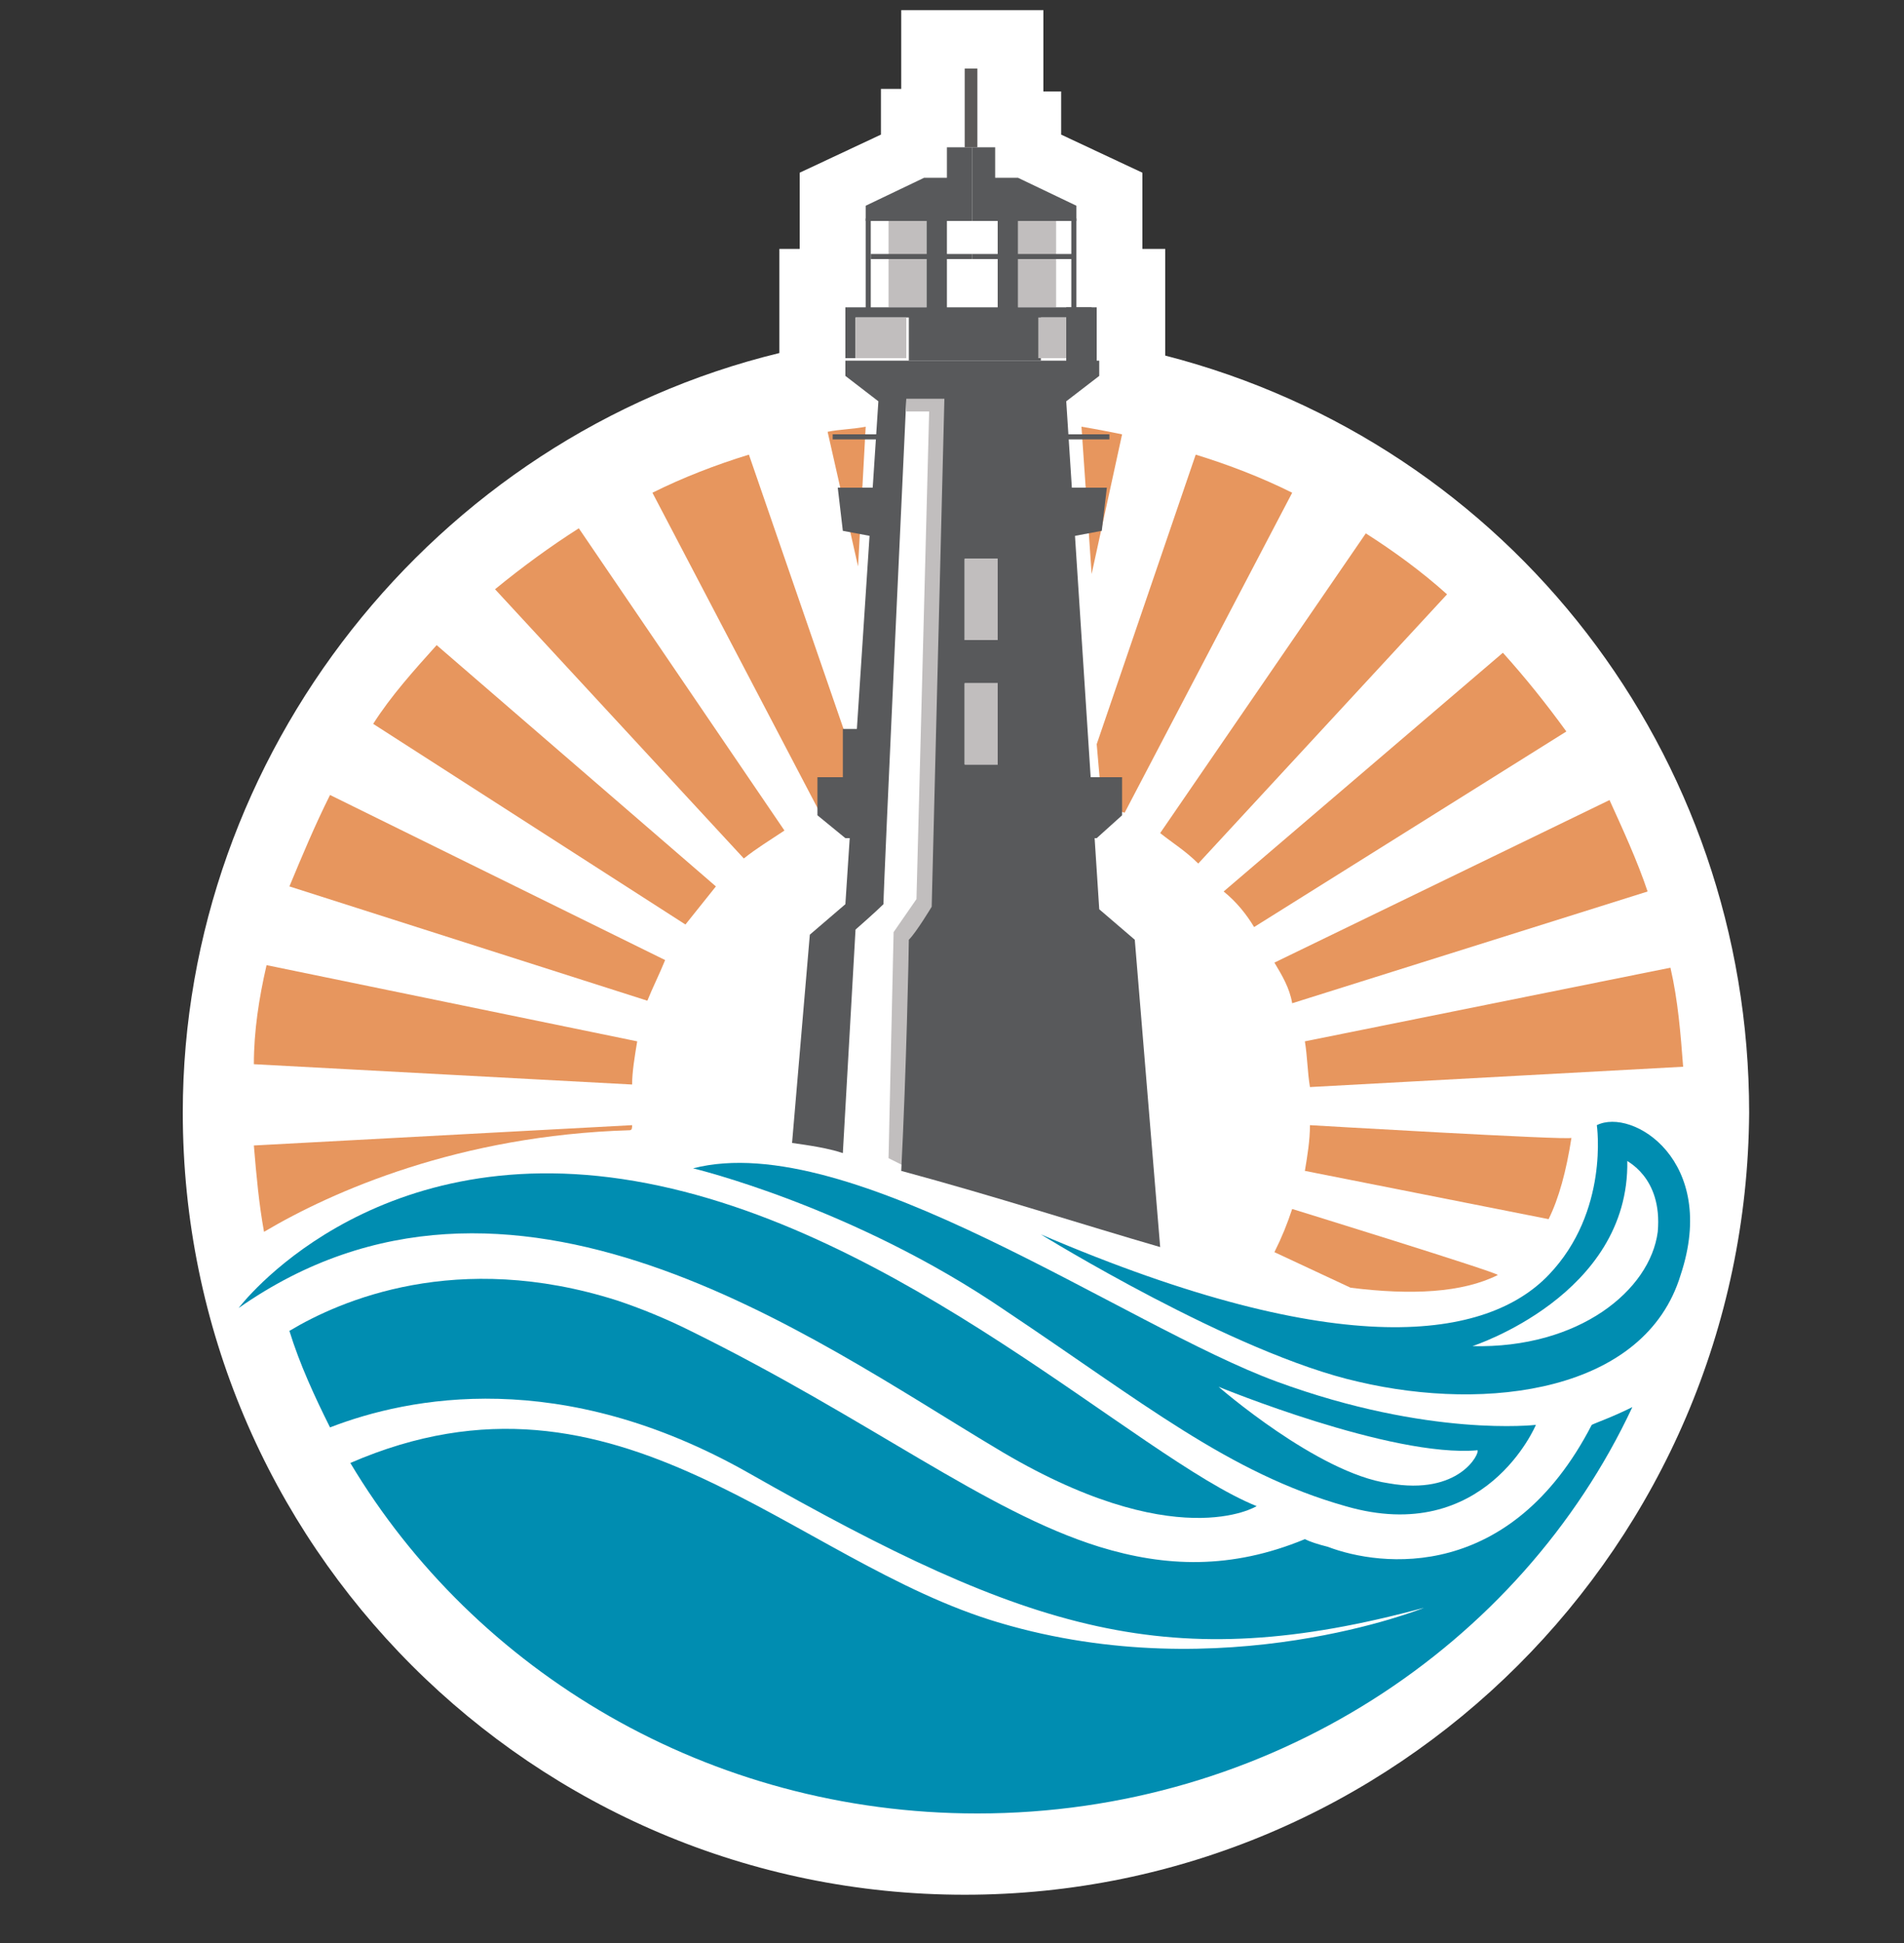<svg xmlns="http://www.w3.org/2000/svg" xmlns:xlink="http://www.w3.org/1999/xlink" id="Layer_1" x="0px" y="0px" viewBox="0 0 75 76.5" style="enable-background:new 0 0 75 76.5;" xml:space="preserve"><rect x="0" y="0" width="75" height="76.5" fill="#333333" stroke="none"/><style type="text/css">	.st0{fill:#FFFFFF;}	.st1{fill:#C1BEBE;}	.st2{fill:#E7965E;}	.st3{fill:#58595B;}	.st4{fill:#008DB1;}	.st5{fill:#5C5A59;}</style><g>	<g>		<path class="st0" d="M45,14.7v-4.1h-0.9V7.2l-1-0.5l-2.2-1.1V4.3h-0.7V1.2h-3.9v3.1h-0.8v1.4l-2.2,1.1l-1,0.5v3.4h-0.8v4   C18.1,17.5,8,29.5,8,43.8c0,16.5,13.4,30,30,30s30-13.4,30-30C68,29.7,58.2,17.8,45,14.7z"></path>		<path class="st0" d="M38,74.6c-17,0-30.8-13.8-30.8-30.8c0-14.1,9.9-26.6,23.5-29.9V9.8h0.8v-3l3.2-1.5V3.5h0.8V0.4h5.6v3.2h0.7   v1.7l3.2,1.5v3h0.9V14c13.6,3.5,23,15.7,23,29.8C68.8,60.8,55,74.6,38,74.6L38,74.6z M32.4,11.4v3.8l-0.6,0.1   C18.5,18.3,8.9,30.2,8.9,43.8C8.9,59.9,21.9,73,38,73s29.1-13.1,29.1-29.1c0-13.5-9.2-25.2-22.3-28.3l-0.6-0.1v-3.9h-0.9V7.8   l-3.2-1.5V5.2h-0.7V2h-2.2v3.1h-0.8v1.1l-3.2,1.5v3.7L32.4,11.4L32.4,11.4z"></path>	</g>	<rect x="35" y="8.6" class="st1" width="1.5" height="3.5"></rect>	<rect x="40.1" y="8.6" class="st1" width="1.5" height="3.5"></rect>	<polygon class="st1" points="36.2,45.9 35.6,45.9 35,45.6 35.2,36.7 36.1,35.4 36.6,16.2 35.7,16.2 35.7,15 37.9,15 37.4,35.8   36.5,37.1  "></polygon>	<path class="st2" d="M50.9,47.6c-0.2,0.6-0.4,1.1-0.7,1.7l3,1.4c2.4,0.3,4.4,0.2,5.8-0.5C59,50.1,50.9,47.6,50.9,47.6z"></path>	<path class="st2" d="M51.6,44.3c0,0.6-0.1,1.2-0.2,1.8L61,48c0.4-0.8,0.7-1.9,0.9-3.2C61.8,44.9,51.6,44.3,51.6,44.3z"></path>	<path class="st2" d="M50.9,39.5l14-4.4c-0.4-1.2-1-2.5-1.5-3.6l-13.2,6.4C50.5,38.4,50.8,38.9,50.9,39.5z"></path>	<path class="st2" d="M51.6,42.8L66.3,42c-0.1-1.3-0.2-2.6-0.5-3.9L51.4,41C51.5,41.6,51.5,42.2,51.6,42.8L51.6,42.8z"></path>	<path class="st2" d="M49.4,36.5l12.3-7.7c-0.8-1.1-1.6-2.1-2.5-3.1l-11,9.4C48.7,35.5,49.1,36,49.4,36.5L49.4,36.5z"></path>	<path class="st2" d="M47.2,34L57,23.4c-1-0.9-2.1-1.7-3.2-2.4l-8.1,11.8C46.2,33.2,46.7,33.5,47.2,34L47.2,34z"></path>	<path class="st2" d="M44.3,32l6.6-12.6c-1.2-0.6-2.5-1.1-3.8-1.5l-3.9,11.4l0.2,2.3C43.7,31.8,44,31.9,44.3,32L44.3,32z"></path>	<path class="st2" d="M33.2,31.6l0.2-2.4l-3.9-11.3c-1.3,0.4-2.6,0.9-3.8,1.5L32.3,32C32.6,31.8,32.9,31.7,33.2,31.6z"></path>	<path class="st2" d="M30.9,32.7l-8.1-11.9c-1.1,0.7-2.2,1.5-3.3,2.4l9.8,10.6C29.8,33.4,30.3,33.1,30.9,32.7z"></path>	<path class="st2" d="M28.2,34.9l-11-9.5c-0.9,1-1.8,2-2.5,3.1L27,36.4C27.4,35.9,27.8,35.4,28.2,34.9L28.2,34.9z"></path>	<path class="st2" d="M26.2,37.8L13,31.3c-0.6,1.2-1.1,2.4-1.6,3.6l14.1,4.5C25.7,38.9,26,38.3,26.2,37.8z"></path>	<path class="st2" d="M25.1,41L10.5,38c-0.3,1.3-0.5,2.6-0.5,3.9l14.9,0.8C24.9,42.2,25,41.6,25.1,41L25.1,41z"></path>	<path class="st2" d="M24.9,44.3L10,45.1c0.1,1.2,0.2,2.3,0.4,3.4c2.7-1.6,7.7-3.8,14.4-4C24.9,44.5,24.9,44.4,24.9,44.3z"></path>	<path class="st3" d="M31.9,36.8L31.2,45c0.7,0.1,1.4,0.2,2,0.4l0.5-8.8c0,0,0.8-0.7,1.1-1c0-0.7,0.9-19.9,0.9-19.9h1.5l-0.5,20  c0,0-0.6,1-0.9,1.3c0,0.4-0.1,5.2-0.3,9.1c3.7,1,7.1,2.1,10.2,3l-1-12.1l-1.4-1.2L42,15.8l1.3-1v-0.6h-10v0.6l1.3,1l-1.3,19.8  L31.9,36.8L31.9,36.8z M38,22h1.3v3.2H38C38,25.2,38,22,38,22z M38,26.9h1.3v3.2H38C38,30.1,38,26.9,38,26.9z"></path>	<path class="st2" d="M34.1,16.8c-0.5,0.1-1,0.1-1.5,0.2l1.2,5.3C33.8,22.3,34.1,16.8,34.1,16.8z"></path>	<path class="st4" d="M9.4,51.5C20.1,44,32,52.7,39.2,57c7.1,4.3,10.3,2.3,10.3,2.3c-4.7-1.9-14-11-24.5-12.8  C14.5,44.7,9.4,51.5,9.4,51.5L9.4,51.5z"></path>	<path class="st4" d="M62.9,44.3c0,0,0.5,3.4-1.9,5.9s-8.1,3.5-20-1.6c0,0,7.6,4.7,12.5,5.8c5.1,1.2,11.3,0.4,12.7-4.2  C67.7,45.7,64.3,43.6,62.9,44.3L62.9,44.3z M65.3,48.5C65,50.8,62.2,53.1,58,53c0,0,6.2-2,6.1-7.3C64,45.7,65.5,46.3,65.3,48.5  L65.3,48.5z"></path>	<path class="st4" d="M50.3,54.4c-6-2.2-16.8-10-23-8.4c0,0,6.3,1.5,12.3,5.6C45,55.2,48.4,58,53,59.3c5.5,1.6,7.5-3.2,7.5-3.2  S56.3,56.6,50.3,54.4L50.3,54.4z M54.7,58.4C51.9,58,48,54.6,48,54.6s6.8,2.8,10.2,2.5C58.3,57.2,57.5,58.9,54.7,58.4L54.7,58.4z"></path>	<path class="st4" d="M62.7,56.1c-3.2,6.2-8.3,5.6-10.4,4.8c-0.4-0.1-0.7-0.2-0.9-0.3c-2.9,1.2-5.5,1.1-8.1,0.3  c-4.5-1.4-9-5-16.1-8.5c-1-0.5-2-0.9-2.9-1.2c-6.3-2-10.9,0-12.9,1.2c0.4,1.3,1,2.6,1.6,3.8c3.1-1.2,9.1-2.4,16.5,1.8  c11.1,6.3,16.6,8,26.6,5.3c0,0-7.9,3.2-16.7,0.6c-8.2-2.4-15-10.9-25.6-6.3c4.9,8.2,14.1,13.8,24.7,13.8c11.5,0,21.4-6.6,25.8-16  C63.5,55.8,62.9,56,62.7,56.1L62.7,56.1z"></path>	<rect x="38" y="22" class="st1" width="1.3" height="3.2"></rect>	<rect x="38" y="26.9" class="st1" width="1.3" height="3.2"></rect>	<path class="st2" d="M43,22.6l1.2-5.5c-0.5-0.1-1-0.2-1.6-0.3C42.6,16.8,43,22.6,43,22.6z"></path>	<polygon class="st3" points="38.3,5.8 37.3,5.8 37.3,7 36.4,7 34.1,8.1 34.1,8.7 34.8,8.7 38.3,8.7  "></polygon>	<rect x="36.5" y="8.6" class="st3" width="0.8" height="3.6"></rect>	<rect x="34.1" y="8.6" class="st3" width="0.2" height="3.6"></rect>	<rect x="34.3" y="10" class="st3" width="4" height="0.2"></rect>	<rect x="32.8" y="17.1" class="st3" width="1.9" height="0.2"></rect>	<g>		<polygon class="st3" points="34.7,19.3 33.1,19.3 33.3,20.8 34.7,21.1   "></polygon>		<path class="st3" d="M34.8,21.2l-1.6-0.3L33,19.2h1.8V21.2z M33.4,20.7l1.1,0.2v-1.5h-1.3C33.3,19.4,33.4,20.7,33.4,20.7z"></path>	</g>	<g>		<polygon class="st3" points="34.4,28.9 33.4,28.9 33.4,30.7 32.4,30.7 32.4,32.1 33.4,32.9 34.4,32.9   "></polygon>		<path class="st3" d="M34.5,33h-1.2l-1.1-0.9v-1.5h1v-1.9h1.2V33L34.5,33z M33.5,32.7h0.8V29h-0.7v1.9h-1V32L33.5,32.7L33.5,32.7z"></path>	</g>	<polygon class="st3" points="38.3,5.8 39.2,5.8 39.2,7 40.1,7 42.4,8.1 42.4,8.7 41.7,8.7 38.3,8.7  "></polygon>	<rect x="39.3" y="8.6" class="st3" width="0.8" height="3.6"></rect>	<rect x="42.2" y="8.6" class="st3" width="0.2" height="3.6"></rect>	<rect x="38.3" y="10" class="st3" width="4" height="0.2"></rect>	<rect x="41.9" y="17.1" class="st3" width="1.8" height="0.2"></rect>	<g>		<polygon class="st3" points="41.9,19.3 43.4,19.3 43.2,20.8 41.9,21.1   "></polygon>		<path class="st3" d="M41.8,21.2v-2h1.8l-0.2,1.7L41.8,21.2z M42,19.4v1.5l1.1-0.2l0.2-1.3C43.3,19.4,42,19.4,42,19.4z"></path>	</g>	<g>		<polygon class="st3" points="43,30.7 44.1,30.7 44.1,32.1 43.1,32.9 42,32.9   "></polygon>		<path class="st3" d="M43.2,33H42v-2.4h2.2v1.5L43.2,33L43.2,33z M42.3,32.7h0.8L44,32v-1.2h-1L42.3,32.7L42.3,32.7z"></path>	</g>	<g>		<rect x="35.8" y="12.3" class="st3" width="5.2" height="1.9"></rect>		<path class="st3" d="M43.1,12.1h-9.8v2h0.4v-1.6h9.1v1.8h0.4v-2.2H43.1L43.1,12.1z"></path>	</g>	<rect x="38" y="2.7" class="st5" width="0.5" height="3.1"></rect>	<rect x="42" y="12.1" class="st3" width="1" height="2.2"></rect>	<rect x="33.7" y="12.5" class="st1" width="2" height="1.6"></rect>	<rect x="40.9" y="12.5" class="st1" width="1.1" height="1.6"></rect></g></svg>